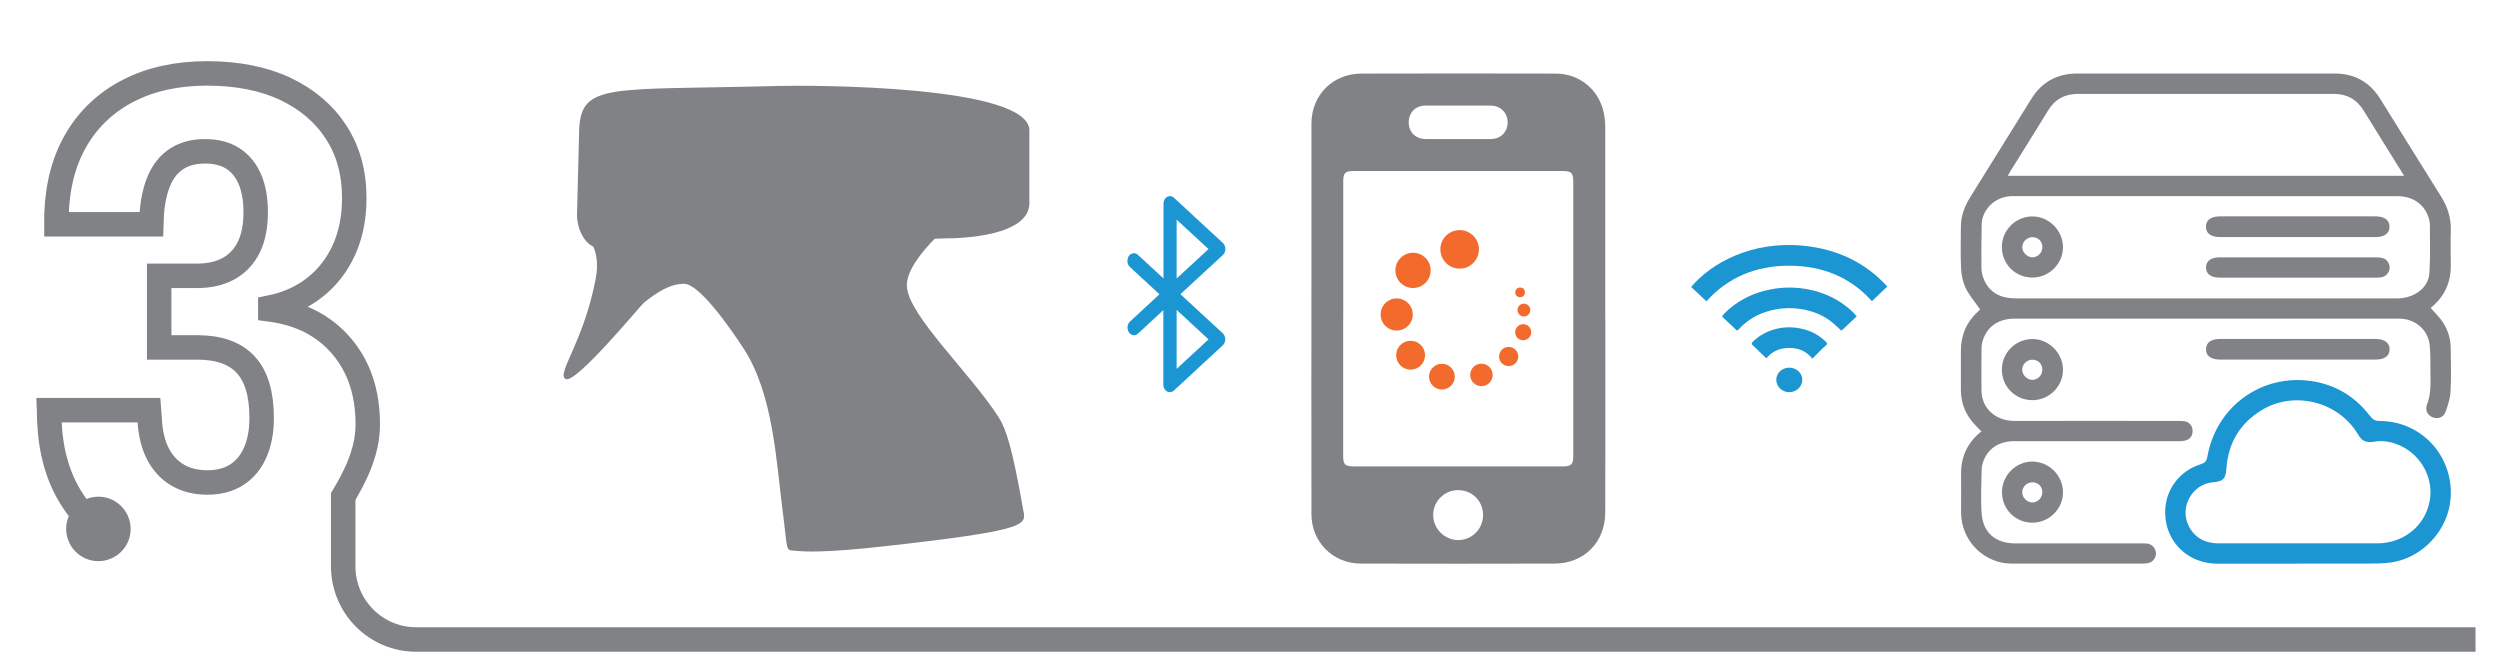 <?xml version="1.0" encoding="UTF-8"?><svg id="Layer_2" xmlns="http://www.w3.org/2000/svg" viewBox="0 0 289.13 76.54"><defs><style>.cls-1,.cls-2{fill:none;}.cls-3{fill:#f26b2c;}.cls-4{fill:#1b96d3;}.cls-5{fill:#808285;}.cls-2{stroke:#808285;stroke-miterlimit:10;stroke-width:2.83px;}</style></defs><g id="User_s_manual"><circle class="cls-3" cx="168.81" cy="28.84" r="2.23"/><circle class="cls-3" cx="161.53" cy="36.37" r="1.86"/><circle class="cls-3" cx="176.16" cy="38.42" r=".93"/><circle class="cls-3" cx="163.42" cy="31.27" r="2.04"/><circle class="cls-3" cx="163.14" cy="41.08" r="1.67"/><circle class="cls-3" cx="166.76" cy="43.56" r="1.49"/><circle class="cls-3" cx="171.33" cy="43.36" r="1.3"/><circle class="cls-3" cx="174.48" cy="41.23" r="1.11"/><circle class="cls-3" cx="176.24" cy="35.86" r=".74"/><circle class="cls-3" cx="175.8" cy="33.81" r=".56"/><path class="cls-5" d="M185.66,36.88c0,7.47.02,14.94-.01,22.41-.02,3.49-2.51,5.88-5.86,5.89-7.47.02-14.94.02-22.41,0-3.22,0-5.71-2.49-5.71-5.72-.02-9.91,0-19.83,0-29.74,0-5.15,0-10.29,0-15.44.01-3.3,2.47-5.76,5.78-5.77,7.49-.02,14.98-.02,22.47,0,2.69,0,4.91,1.77,5.52,4.37.13.57.21,1.18.21,1.77.01,7.41,0,14.82,0,22.23ZM155.34,36.88c0,5.27,0,10.53,0,15.8,0,1.07.19,1.26,1.27,1.26,8.07,0,16.14,0,24.21,0,.86,0,1.13-.26,1.13-1.1,0-10.61,0-21.22,0-31.83,0-1.02-.21-1.23-1.24-1.23-8.09,0-16.18,0-24.27,0-.84,0-1.09.26-1.09,1.13,0,5.33,0,10.65,0,15.98ZM168.61,16.08h0c1.28,0,2.56,0,3.84,0,1.12-.01,1.92-.84,1.91-1.94,0-1.09-.82-1.92-1.94-1.93-2.52-.01-5.04-.01-7.56,0-1.17,0-1.95.83-1.94,1.98.01,1.1.81,1.88,1.96,1.89,1.24,0,2.48,0,3.72,0ZM168.65,56.68c-1.6,0-2.9,1.29-2.9,2.88,0,1.58,1.31,2.89,2.89,2.9,1.6,0,2.88-1.29,2.88-2.89,0-1.62-1.26-2.89-2.88-2.88Z"/><path class="cls-4" d="M195.59,33.19c.59.56,1.17,1.1,1.76,1.66,2.5-2.79,5.74-4.12,9.57-4.12,3.83,0,7.08,1.32,9.57,4.1.59-.56,1.17-1.11,1.78-1.69-2.54-2.79-5.81-4.34-9.7-4.72-5.94-.59-10.65,1.98-12.98,4.76Z"/><path class="cls-4" d="M214.73,36.58c-.44-.53-.94-.96-1.48-1.35-1.17-.85-2.49-1.42-3.92-1.72-1.51-.32-3.03-.34-4.56-.04-1.8.35-3.39,1.08-4.76,2.24-.27.22-.5.48-.75.72-.12.11-.09.19.02.29.51.47,1,.94,1.5,1.42.09.09.16.11.26,0,.86-.97,1.93-1.66,3.19-2.07,1.15-.37,2.32-.51,3.54-.39,1.43.14,2.73.57,3.87,1.4.42.31.79.69,1.17,1.03.07.06.11.18.24.06.55-.52,1.11-1.05,1.69-1.59Z"/><path class="cls-4" d="M204.28,41.45c.69-.86,1.6-1.21,2.67-1.21,1.06,0,1.96.36,2.65,1.24.33-.33.64-.65.96-.96.2-.2.41-.41.63-.59.17-.14.14-.24,0-.38-.7-.69-1.53-1.19-2.49-1.45-1.4-.38-2.79-.33-4.13.21-.74.3-1.39.72-1.92,1.29-.05.05-.08.2-.04.23.55.54,1.11,1.07,1.68,1.62Z"/><path class="cls-4" d="M206.93,42.52c-.83,0-1.5.62-1.5,1.41,0,.78.66,1.42,1.49,1.43.83,0,1.52-.65,1.52-1.43,0-.78-.68-1.41-1.51-1.41Z"/><path class="cls-5" d="M229.15,49.9c-.41-.44-.8-.81-1.13-1.22-.83-1.04-1.23-2.25-1.24-3.58,0-1.51,0-3.03,0-4.54,0-1.84.68-3.37,2.04-4.59.1-.09.19-.17.19-.18-.59-.85-1.26-1.62-1.69-2.51-.33-.69-.48-1.51-.52-2.29-.08-1.58-.02-3.17-.02-4.76,0-1.26.43-2.38,1.08-3.43,2.36-3.8,4.72-7.6,7.09-11.4,1.22-1.96,3.01-2.9,5.31-2.9,9.9,0,19.8,0,29.71,0,2.3,0,4.08.96,5.3,2.92,2.36,3.78,4.71,7.57,7.07,11.35.74,1.18,1.14,2.46,1.1,3.87-.04,1.35-.02,2.69,0,4.04.02,1.94-.69,3.55-2.18,4.8-.05.05-.1.1-.14.15.42.47.85.89,1.21,1.37.72.95,1.08,2.05,1.1,3.24.02,1.68.07,3.36-.02,5.04-.04.79-.3,1.58-.57,2.34-.24.66-.9.88-1.5.64-.6-.24-.91-.83-.65-1.49.4-1.01.42-2.05.4-3.1-.02-1.22.02-2.44-.08-3.65-.15-1.79-1.53-3.05-3.33-3.17-.15,0-.29,0-.44,0-14.75,0-29.5,0-44.26,0-1.88,0-3.23.96-3.7,2.63-.06.23-.11.47-.11.71-.01,1.7-.04,3.39,0,5.09.04,1.79,1.46,3.41,3.87,3.4,6.27-.02,12.54,0,18.81,0,.24,0,.48,0,.72.02.56.06.95.46,1,1,.06.6-.22,1.07-.79,1.23-.24.07-.51.09-.76.09-6.36,0-12.72,0-19.09,0-1.84,0-3.18.96-3.65,2.62-.06.21-.1.43-.1.65-.02,1.7-.13,3.4,0,5.09.15,2.22,1.61,3.46,3.86,3.46,4.85,0,9.7,0,14.55,0,.24,0,.48,0,.72.02.56.06.97.5,1.03,1.06.05.47-.28,1-.76,1.16-.22.07-.47.1-.7.1-5.07,0-10.14.01-15.21,0-3.23,0-5.85-2.65-5.87-5.88,0-1.48.02-2.95,0-4.43-.03-1.95.67-3.55,2.15-4.82.07-.06.15-.1.22-.15ZM255.12,22.68c-5.88,0-11.76,0-17.65,0-1.57,0-3.13,0-4.7,0-2.1,0-3.54,1.63-3.58,3.22-.04,1.71-.06,3.43-.03,5.14,0,.48.15.99.35,1.43.72,1.51,2.02,2.04,3.62,2.04,14.64,0,29.28,0,43.92,0,.11,0,.22,0,.33,0,1.89-.07,3.47-1.25,3.58-2.89.13-1.87.06-3.76.06-5.64,0-.22-.04-.44-.1-.65-.46-1.65-1.81-2.64-3.64-2.64-7.39,0-14.79,0-22.18,0ZM278.04,20.33c-1.59-2.57-3.15-5.05-4.68-7.54-.81-1.32-1.95-1.93-3.49-1.93-9.85,0-19.69,0-29.54,0-1.53,0-2.68.62-3.48,1.94-1.44,2.36-2.91,4.7-4.37,7.04-.09.15-.17.31-.27.49h45.82Z"/><path class="cls-4" d="M265.82,65.19c-3.13,0-6.27,0-9.4,0-3.31,0-5.91-2.43-6.01-5.74-.09-2.67,1.56-4.95,4.07-5.75.5-.16.71-.34.81-.89,1-5.74,6.18-9.55,11.93-8.75,2.82.39,5.12,1.76,6.86,4.03.31.4.6.6,1.16.6,4.78.02,8.46,3.99,8.19,8.79-.21,3.8-3.28,7.12-7.05,7.59-.85.11-1.73.1-2.59.11-2.65.01-5.31,0-7.96,0ZM265.85,62.84c3.02,0,6.05,0,9.07,0,.04,0,.07,0,.11,0,2.96-.05,5.38-1.99,5.95-4.8.53-2.62-.89-5.37-3.39-6.5-.97-.44-1.99-.65-3.06-.45-.79.15-1.42-.08-1.8-.83-.06-.11-.14-.22-.21-.32-2.32-3.55-7.24-4.72-10.88-2.55-2.6,1.55-3.96,3.86-4.16,6.88-.07,1.11-.42,1.42-1.5,1.5-2.43.17-3.96,2.89-2.85,5.07.73,1.41,1.94,2,3.48,2,3.08,0,6.16,0,9.24,0Z"/><path class="cls-5" d="M265.72,41.59c-2.97,0-5.93,0-8.9,0-1.12,0-1.71-.43-1.69-1.22.02-.78.59-1.17,1.68-1.17,5.95,0,11.91,0,17.86,0,1.12,0,1.71.43,1.69,1.22-.02.78-.59,1.17-1.68,1.17-2.99,0-5.97,0-8.96,0Z"/><path class="cls-5" d="M235.07,46.28c-1.98.01-3.55-1.55-3.55-3.53,0-1.94,1.55-3.51,3.5-3.54,1.91-.03,3.57,1.62,3.57,3.55,0,1.92-1.59,3.51-3.52,3.52ZM236.2,42.73c0-.65-.51-1.14-1.16-1.13-.63,0-1.16.53-1.17,1.15,0,.63.59,1.2,1.21,1.18.63-.03,1.13-.56,1.12-1.2Z"/><path class="cls-5" d="M235.04,60.45c-1.97,0-3.53-1.59-3.51-3.56.02-1.93,1.62-3.52,3.53-3.51,1.92.02,3.51,1.6,3.53,3.53.02,1.93-1.6,3.55-3.56,3.54ZM236.2,56.91c0-.65-.51-1.14-1.16-1.13-.63,0-1.16.53-1.17,1.15,0,.63.59,1.2,1.21,1.18.63-.03,1.13-.56,1.12-1.2Z"/><path class="cls-5" d="M265.79,25.02c2.97,0,5.93,0,8.9,0,1.08,0,1.66.42,1.66,1.2,0,.78-.58,1.2-1.66,1.2-5.97,0-11.94,0-17.91,0-1.08,0-1.66-.42-1.66-1.2,0-.78.58-1.2,1.66-1.2,3,0,6.01,0,9.01,0Z"/><path class="cls-5" d="M265.68,32.11c-2.98,0-5.97,0-8.95,0-1.03,0-1.61-.42-1.6-1.18,0-.76.58-1.17,1.62-1.17,6,0,12.01,0,18.01,0,.29,0,.59.02.87.11.48.16.79.7.73,1.18-.07.54-.47.96-1,1.03-.22.03-.44.03-.66.03-3,0-6,0-9.01,0Z"/><path class="cls-5" d="M235.07,32.1c-1.98.01-3.55-1.55-3.55-3.53,0-1.94,1.56-3.52,3.5-3.54,1.92-.02,3.56,1.61,3.57,3.55,0,1.91-1.59,3.51-3.52,3.52ZM236.21,28.58c0-.65-.49-1.15-1.14-1.15-.63,0-1.17.51-1.19,1.13-.02.62.57,1.21,1.19,1.2.62-.01,1.14-.55,1.14-1.18Z"/><path class="cls-5" d="M109.39,27.57c1.63,0,9.81-.22,9.66-4.2v-8.31c-.1-5.21-25.22-5.22-29.06-5.12-19.47.52-22.79-.44-23.01,5.09l-.25,9.86c0,1.37.7,3.1,1.88,3.62.34.76.62,1.98.28,3.76-1.43,7.4-4.55,10.91-3.49,11.56,1.13.69,8.73-8.57,9.1-8.85,1.43-1.13,2.95-2.16,4.62-2.16,1.77,0,5.41,5.22,6.93,7.57,3.37,5.23,3.73,12.99,4.42,18.34.69,5.26.29,4.85,1.52,4.97,3,.3,7.94-.21,15.49-1.13,12.02-1.48,11.11-2.11,10.82-3.79-1.2-6.83-1.92-9.15-2.8-10.52-3.3-5.14-10.45-11.77-10.62-15.15-.09-1.76,1.73-3.98,3.22-5.5l1.28-.04Z"/><path class="cls-2" d="M11.51,61.31c-1.31-1.06-2.42-2.31-3.32-3.77-1.52-2.46-2.34-5.4-2.48-8.84l-.04-1.26h11.56l.08,1.07c.08,1.58.4,2.91.96,3.99.56,1.08,1.33,1.9,2.3,2.46.97.56,2.11.84,3.42.84s2.47-.3,3.4-.9c.93-.6,1.64-1.46,2.13-2.58s.74-2.43.74-3.93v-.08c0-2.75-.61-4.79-1.84-6.13-1.23-1.34-3.1-2-5.62-2h-4.39v-8.28h4.39c1.42,0,2.64-.28,3.65-.84,1.01-.56,1.78-1.38,2.32-2.46.53-1.08.8-2.42.8-4.03v-.08c0-1.48-.23-2.74-.68-3.78-.45-1.04-1.11-1.84-1.97-2.39-.86-.55-1.93-.82-3.22-.82s-2.33.28-3.22.84c-.89.56-1.57,1.39-2.05,2.48-.48,1.09-.77,2.42-.88,3.97l-.04,1.15H6.53v-1.07c.11-3.44.89-6.37,2.34-8.8,1.45-2.43,3.46-4.3,6.03-5.61,2.57-1.31,5.59-1.97,9.06-1.97s6.51.6,9.04,1.79c2.53,1.2,4.49,2.87,5.88,5.02,1.39,2.15,2.09,4.68,2.09,7.58v.08c0,2.21-.4,4.19-1.19,5.94-.79,1.74-1.91,3.19-3.36,4.33-1.45,1.15-3.17,1.92-5.16,2.33v.23c3.47.46,6.22,1.87,8.24,4.24,2.02,2.37,3.03,5.37,3.03,9.01v.08c0,3.21-1.52,6.15-3.01,8.58"/><path class="cls-5" d="M13.42,58.05c1.72,1.13,2.21,3.44,1.08,5.16s-3.44,2.21-5.16,1.08c-1.72-1.13-2.21-3.44-1.08-5.16s3.44-2.21,5.16-1.08Z"/><path class="cls-2" d="M286.3,73.96H48.14c-4.67,0-8.45-3.78-8.45-8.5v-8.5"/><path class="cls-4" d="M134.57,35.84c-.16.15-.31.28-.45.42-.84.77-1.67,1.54-2.51,2.32-.45.42-1.1.12-1.2-.54-.05-.33.04-.62.26-.84.43-.41.87-.81,1.31-1.21.69-.64,1.38-1.28,2.07-1.92.01-.01.03-.03.04-.04-.12-.12-.25-.23-.37-.34-1.01-.93-2.02-1.87-3.03-2.8-.26-.24-.36-.55-.28-.93.08-.37.29-.59.61-.66.22-.05.42.02.59.18.96.89,1.92,1.78,2.88,2.66.02.02.04.03.07.06v-.12c0-2.83,0-5.65,0-8.48,0-.33.1-.59.33-.77.28-.22.63-.2.9.06,1.03.96,2.07,1.91,3.1,2.87.84.78,1.68,1.56,2.53,2.33.4.37.4,1.04,0,1.41-.73.68-1.46,1.35-2.19,2.02-.89.82-1.77,1.64-2.66,2.45-.02.01-.03.03-.05.05.13.12.26.24.38.36,1.04.96,2.08,1.92,3.12,2.88.46.43.93.86,1.39,1.28.39.36.4,1.03,0,1.4-.67.63-1.35,1.25-2.02,1.87-1.09,1.01-2.19,2.03-3.28,3.04-.1.09-.2.17-.29.27-.16.16-.33.23-.54.23-.29,0-.49-.16-.64-.43-.06-.11-.09-.24-.1-.38,0-.1,0-.2,0-.29,0-2.76,0-5.52,0-8.28,0-.03,0-.07,0-.12ZM139.76,28.8c-1.23-1.14-2.45-2.27-3.68-3.4v6.81c1.23-1.14,2.45-2.27,3.68-3.4ZM136.08,35.85v6.81c1.23-1.14,2.46-2.27,3.69-3.41-1.23-1.14-2.45-2.27-3.69-3.41Z"/><rect class="cls-1" width="289.13" height="76.54"/></g></svg>